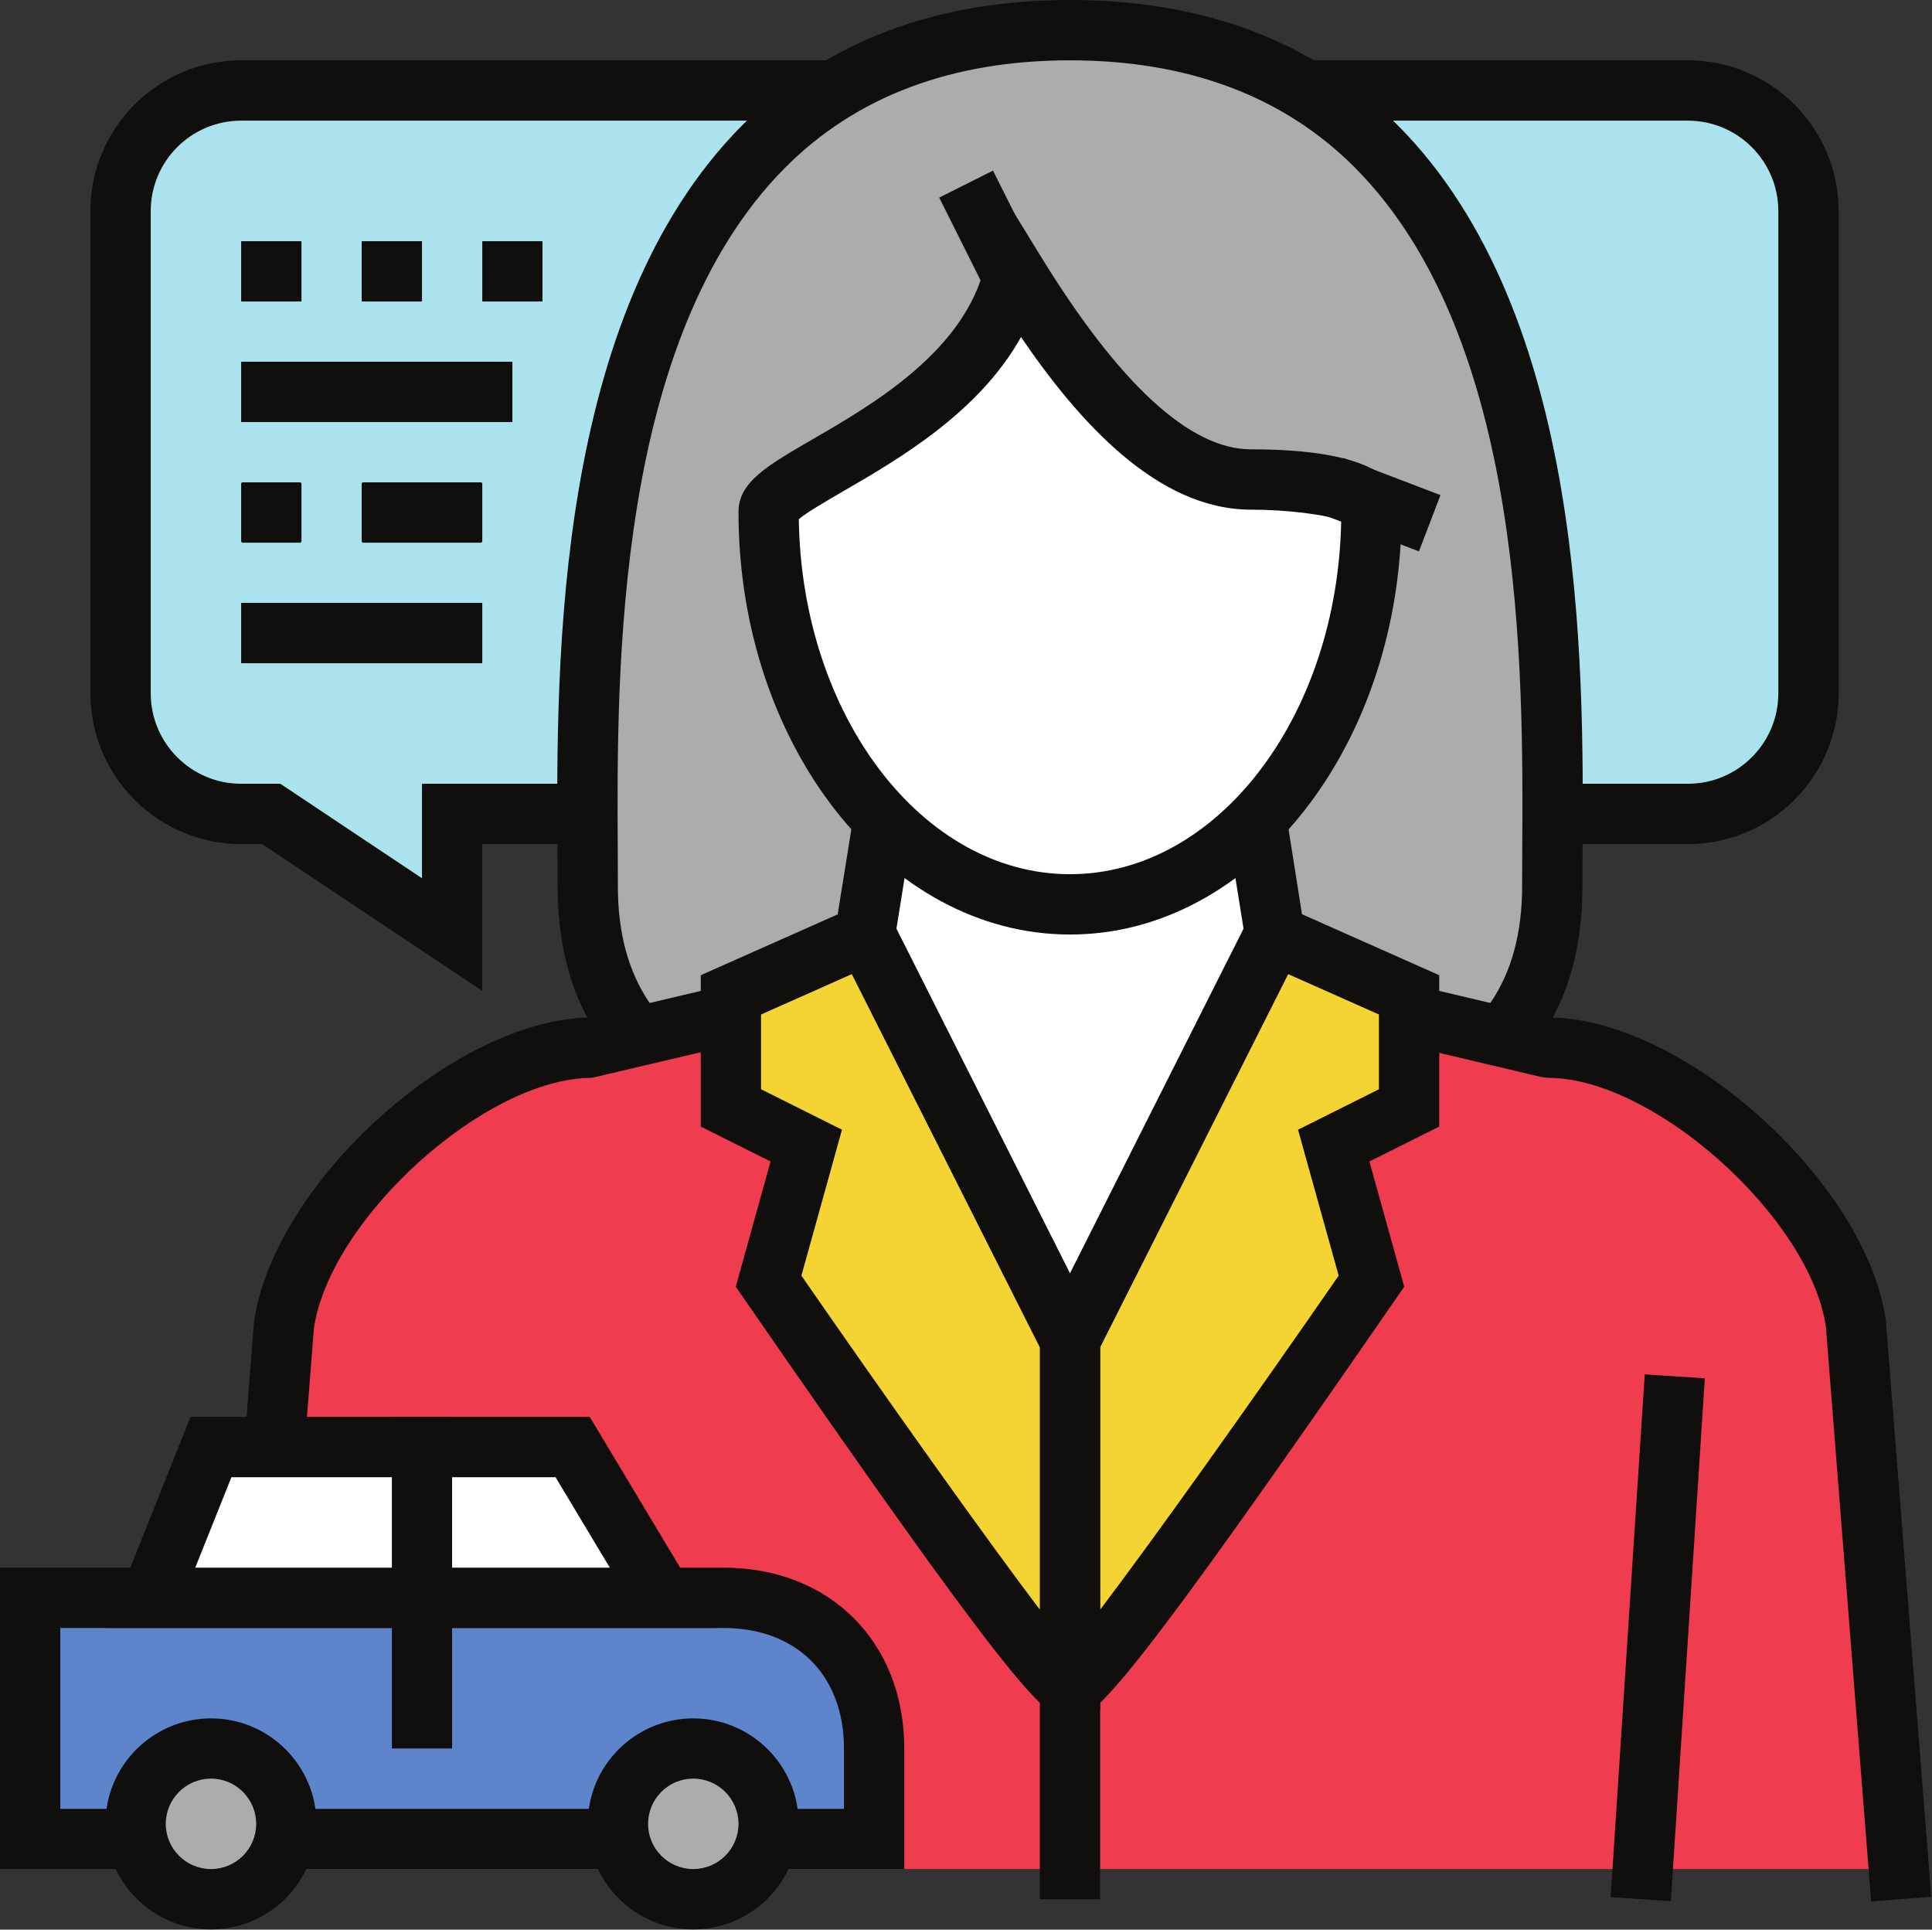<?xml version="1.0" encoding="UTF-8"?><svg xmlns="http://www.w3.org/2000/svg" xmlns:xlink="http://www.w3.org/1999/xlink" height="72.1" preserveAspectRatio="xMidYMid meet" version="1.0" viewBox="0.0 0.0 72.2 72.1" width="72.2" zoomAndPan="magnify"><rect x="0.0" y="0.0" width="72.2" height="72.1" fill="#333333" stroke="none"/><defs><clipPath id="a"><path d="M 7 33 L 72.172 33 L 72.172 72 L 7 72 Z M 7 33"/></clipPath><clipPath id="b"><path d="M 3 64 L 12 64 L 12 72.09 L 3 72.09 Z M 3 64"/></clipPath><clipPath id="c"><path d="M 21 64 L 30 64 L 30 72.09 L 21 72.09 Z M 21 64"/></clipPath></defs><g><g id="change1_1"><path d="M 9.012 30.414 L 10.137 30.414 L 16.895 34.918 L 16.895 30.414 L 63.078 30.414 C 65.555 30.414 67.582 28.387 67.582 25.906 L 67.582 7.887 C 67.582 5.398 65.566 3.379 63.078 3.379 L 9.012 3.379 C 6.523 3.379 4.504 5.398 4.504 7.887 L 4.504 25.906 C 4.504 28.395 6.523 30.414 9.012 30.414" fill="#aae3ee"/></g><g id="change2_2"><path d="M 9.012 4.508 C 7.148 4.508 5.633 6.023 5.633 7.887 L 5.633 25.906 C 5.633 27.77 7.148 29.285 9.012 29.285 L 10.477 29.285 L 15.77 32.816 L 15.77 29.285 L 63.078 29.285 C 64.941 29.285 66.457 27.77 66.457 25.906 L 66.457 7.887 C 66.457 6.023 64.941 4.508 63.078 4.508 Z M 18.023 37.023 L 9.797 31.539 L 9.012 31.539 C 5.906 31.539 3.379 29.012 3.379 25.906 L 3.379 7.887 C 3.379 4.781 5.906 2.254 9.012 2.254 L 63.078 2.254 C 66.184 2.254 68.711 4.781 68.711 7.887 L 68.711 25.906 C 68.711 29.012 66.184 31.539 63.078 31.539 L 18.023 31.539 L 18.023 37.023" fill="#100f0d"/></g><g id="change3_1"><path d="M 21.965 33.105 C 21.965 41.504 30.035 42.805 39.988 42.805 C 49.941 42.805 58.008 41.504 58.008 33.105 C 58.008 24.707 59.137 1.125 39.988 1.125 C 20.84 1.125 21.965 24.707 21.965 33.105" fill="#acacaa"/></g><g id="change2_3"><path d="M 39.988 2.254 C 35.566 2.254 31.984 3.605 29.336 6.27 C 22.973 12.672 23.047 25.09 23.086 31.762 L 23.09 33.105 C 23.09 40.242 29.555 41.676 39.988 41.676 C 50.418 41.676 56.883 40.242 56.883 33.105 L 56.887 31.762 C 56.926 25.09 57.004 12.672 50.641 6.27 C 47.992 3.605 44.406 2.254 39.988 2.254 Z M 39.988 43.93 C 30.043 43.93 20.84 42.617 20.84 33.105 L 20.832 31.777 C 20.789 24.777 20.711 11.746 27.738 4.68 C 30.824 1.574 34.945 0 39.988 0 C 45.027 0 49.152 1.574 52.234 4.68 C 59.262 11.746 59.184 24.777 59.141 31.777 L 59.137 33.105 C 59.137 42.617 49.934 43.93 39.988 43.93" fill="#100f0d"/></g><g id="change4_1"><path d="M 9.012 69.836 L 10.617 49.48 C 11.289 44.836 17.59 39.148 22.117 39.148 L 39.988 34.918 L 57.855 39.148 C 62.387 39.148 68.684 44.836 69.355 49.48 L 70.961 69.836 L 9.012 69.836" fill="#f03c4f"/></g><g clip-path="url(#a)" id="change2_20"><path d="M 69.926 71.047 L 68.234 49.57 C 67.648 45.527 61.824 40.273 57.855 40.273 L 57.598 40.242 L 39.988 36.074 L 22.117 40.273 C 18.148 40.273 12.328 45.527 11.73 49.645 L 10.047 71.047 L 7.801 70.871 L 9.492 49.395 C 10.242 44.191 16.965 38.133 21.977 38.02 L 39.988 33.762 L 57.996 38.02 C 63.012 38.133 69.73 44.191 70.473 49.32 L 72.172 70.871 L 69.926 71.047" fill="#100f0d"/></g><g id="change5_1"><path d="M 61.387 69.836 L 62.516 52.551 L 61.387 69.836" fill="#fff"/></g><g id="change2_4"><path d="M 62.441 71.035 L 60.191 70.887 L 61.465 51.352 L 63.711 51.5 L 62.441 71.035" fill="#100f0d"/></g><g id="change5_2"><path d="M 38.16 51.5 C 35.832 46.523 32.102 38.254 32.102 36.309 L 33.227 29.285 L 46.746 29.285 L 47.871 36.309 C 47.871 38.254 44.141 46.523 41.812 51.5 C 40.914 53.422 39.059 53.422 38.16 51.5" fill="#fff"/></g><g id="change2_5"><path d="M 39.18 51.023 C 39.406 51.504 39.723 51.816 39.988 51.816 C 40.254 51.816 40.566 51.504 40.793 51.023 C 45.078 41.867 46.672 37.48 46.742 36.383 L 45.785 30.414 L 34.188 30.414 L 33.23 36.383 C 33.305 37.484 34.895 41.867 39.18 51.023 Z M 39.988 54.066 C 38.816 54.066 37.754 53.285 37.141 51.98 C 30.977 38.805 30.977 36.926 30.977 36.309 L 30.988 36.133 L 32.27 28.16 L 47.707 28.16 L 48.996 36.309 C 48.996 36.926 48.996 38.805 42.832 51.98 C 42.223 53.285 41.156 54.066 39.988 54.066" fill="#100f0d"/></g><g id="change6_1"><path d="M 47.617 34.93 L 52.66 37.172 L 52.66 41.395 L 49.844 42.805 L 51.254 47.871 C 51.254 47.871 39.988 64.18 39.988 63.074 L 39.988 50.078 L 47.617 34.93" fill="#f4d433"/></g><g id="change2_6"><path d="M 41.113 50.344 L 41.113 60.145 C 43.195 57.398 46.766 52.375 50.027 47.664 L 48.508 42.211 L 51.531 40.699 L 51.531 37.906 L 48.141 36.398 Z M 40.039 64.273 C 39.91 64.273 39.797 64.238 39.676 64.199 L 38.887 63.953 L 38.859 63.074 L 38.859 49.812 L 47.094 33.465 L 53.785 36.438 L 53.785 42.094 L 51.176 43.398 L 52.477 48.078 L 52.176 48.512 C 42.457 62.586 40.918 64.273 40.039 64.273" fill="#100f0d"/></g><g id="change6_2"><path d="M 32.355 34.93 L 27.316 37.172 L 27.316 41.395 L 30.133 42.805 L 28.723 47.871 C 28.723 47.871 39.988 64.18 39.988 63.074 L 39.988 50.078 L 32.355 34.93" fill="#f4d433"/></g><g id="change2_7"><path d="M 29.949 47.664 C 33.211 52.375 36.781 57.398 38.859 60.145 L 38.859 50.344 L 31.832 36.398 L 28.441 37.906 L 28.441 40.699 L 31.465 42.211 Z M 39.934 64.273 C 39.055 64.273 37.52 62.59 27.797 48.512 L 27.496 48.078 L 28.797 43.398 L 26.188 42.094 L 26.188 36.438 L 32.879 33.465 L 41.113 49.812 L 41.113 63.902 L 40.297 64.199 C 40.176 64.238 40.062 64.273 39.934 64.273" fill="#100f0d"/></g><g id="change5_3"><path d="M 37.914 10.137 C 39.977 13.496 43.164 17.918 46.746 17.918 C 47.57 17.918 51.25 18.023 51.25 19.105 C 51.25 19.113 51.25 19.121 51.25 19.129 C 51.25 27.164 46.207 33.793 39.988 33.793 C 33.77 33.793 28.723 27.164 28.723 19.129 C 28.723 17.797 36.609 15.77 37.914 10.137" fill="#fff"/></g><g id="change2_8"><path d="M 29.852 19.398 C 29.957 26.738 34.465 32.664 39.988 32.664 C 45.496 32.664 49.992 26.77 50.121 19.453 C 49.555 19.227 48.102 19.043 46.746 19.043 C 43.25 19.043 40.309 15.754 38.156 12.594 C 36.582 15.414 33.602 17.145 31.492 18.367 C 30.887 18.719 30.152 19.145 29.852 19.398 Z M 39.988 34.918 C 33.156 34.918 27.598 27.836 27.598 19.129 C 27.598 18.023 28.637 17.418 30.359 16.418 C 32.637 15.102 36.07 13.105 36.816 9.883 L 37.438 7.207 L 38.875 9.547 C 41.824 14.355 44.473 16.789 46.746 16.789 C 50.48 16.789 52.375 17.57 52.379 19.105 C 52.379 27.836 46.82 34.918 39.988 34.918" fill="#100f0d"/></g><g id="change2_9"><path d="M 41.113 70.965 L 38.859 70.965 L 38.859 61.953 L 41.113 61.953 L 41.113 70.965" fill="#100f0d"/></g><g id="change2_10"><path d="M 53.027 20.602 L 49.41 19.219 L 50.211 17.117 L 53.832 18.5 L 53.027 20.602" fill="#100f0d"/></g><g id="change2_11"><path d="M 37.23 11.648 L 35.098 7.383 L 37.109 6.375 L 39.246 10.641 L 37.23 11.648" fill="#100f0d"/></g><g id="change7_1"><path d="M 32.664 68.711 L 32.664 65.332 C 32.664 61.953 30.414 59.699 27.035 59.699 L 1.125 59.699 L 1.125 68.711 L 32.664 68.711" fill="#5e85cc"/></g><g id="change2_12"><path d="M 2.254 67.586 L 31.539 67.586 L 31.539 65.332 C 31.539 62.594 29.77 60.828 27.035 60.828 L 2.254 60.828 Z M 33.793 69.836 L 0 69.836 L 0 58.574 L 27.035 58.574 C 31.012 58.574 33.793 61.352 33.793 65.332 L 33.793 69.836" fill="#100f0d"/></g><g id="change3_2"><path d="M 10.699 68.148 C 10.699 66.594 9.441 65.332 7.887 65.332 C 6.328 65.332 5.07 66.594 5.07 68.148 C 5.07 69.703 6.328 70.965 7.887 70.965 C 9.441 70.965 10.699 69.703 10.699 68.148" fill="#acacaa"/></g><g clip-path="url(#b)" id="change2_19"><path d="M 7.887 66.457 C 6.953 66.457 6.195 67.215 6.195 68.148 C 6.195 69.078 6.953 69.836 7.887 69.836 C 8.816 69.836 9.574 69.078 9.574 68.148 C 9.574 67.215 8.816 66.457 7.887 66.457 Z M 7.887 72.09 C 5.711 72.09 3.941 70.32 3.941 68.148 C 3.941 65.973 5.711 64.207 7.887 64.207 C 10.059 64.207 11.828 65.973 11.828 68.148 C 11.828 70.32 10.059 72.09 7.887 72.09" fill="#100f0d"/></g><g id="change3_3"><path d="M 28.723 68.148 C 28.723 66.594 27.461 65.332 25.906 65.332 C 24.352 65.332 23.09 66.594 23.09 68.148 C 23.09 69.703 24.352 70.965 25.906 70.965 C 27.461 70.965 28.723 69.703 28.723 68.148" fill="#acacaa"/></g><g clip-path="url(#c)" id="change2_1"><path d="M 25.906 66.457 C 24.977 66.457 24.219 67.215 24.219 68.148 C 24.219 69.078 24.977 69.836 25.906 69.836 C 26.84 69.836 27.598 69.078 27.598 68.148 C 27.598 67.215 26.84 66.457 25.906 66.457 Z M 25.906 72.09 C 23.734 72.09 21.965 70.32 21.965 68.148 C 21.965 65.973 23.734 64.207 25.906 64.207 C 28.082 64.207 29.848 65.973 29.848 68.148 C 29.848 70.32 28.082 72.09 25.906 72.09" fill="#100f0d"/></g><g id="change5_4"><path d="M 21.402 54.066 L 7.887 54.066 L 5.633 59.699 L 24.781 59.699 L 21.402 54.066" fill="#fff"/></g><g id="change2_13"><path d="M 7.297 58.574 L 22.789 58.574 L 20.762 55.195 L 8.648 55.195 Z M 26.77 60.828 L 3.969 60.828 L 7.121 52.941 L 22.039 52.941 L 26.77 60.828" fill="#100f0d"/></g><g id="change2_14"><path d="M 16.895 65.332 L 14.645 65.332 L 14.645 52.941 L 16.895 52.941 L 16.895 65.332" fill="#100f0d"/></g><g id="change2_15"><path d="M 19.148 15.77 L 9.012 15.77 L 9.012 13.516 L 19.148 13.516 L 19.148 15.77" fill="#100f0d"/></g><g id="change2_16"><path d="M 9.012 11.266 L 9.012 9.012 L 11.266 9.012 L 11.266 11.266 C 9.012 11.266 11.266 11.266 9.012 11.266 Z M 13.516 11.266 L 13.516 9.012 L 15.77 9.012 L 15.77 11.266 C 13.516 11.266 15.77 11.266 13.516 11.266 Z M 18.023 11.266 L 18.023 9.012 L 20.273 9.012 L 20.273 11.266 C 18.023 11.266 20.273 11.266 18.023 11.266" fill="#100f0d"/></g><g id="change2_17"><path d="M 11.207 20.277 L 9.066 20.277 C 9.035 20.277 9.012 20.254 9.012 20.219 L 9.012 18.078 C 9.012 18.043 9.035 18.023 9.066 18.023 L 11.207 18.023 C 11.242 18.023 11.266 18.043 11.266 18.078 L 11.266 20.219 C 11.266 20.254 11.242 20.277 11.207 20.277 Z M 17.965 20.277 L 13.574 20.277 C 13.539 20.277 13.516 20.254 13.516 20.219 L 13.516 18.078 C 13.516 18.043 13.539 18.023 13.574 18.023 L 17.965 18.023 C 18 18.023 18.023 18.043 18.023 18.078 L 18.023 20.219 C 18.023 20.254 18 20.277 17.965 20.277" fill="#100f0d"/></g><g id="change2_18"><path d="M 18.023 24.781 L 9.012 24.781 L 9.012 22.527 L 18.023 22.527 L 18.023 24.781" fill="#100f0d"/></g></g></svg>